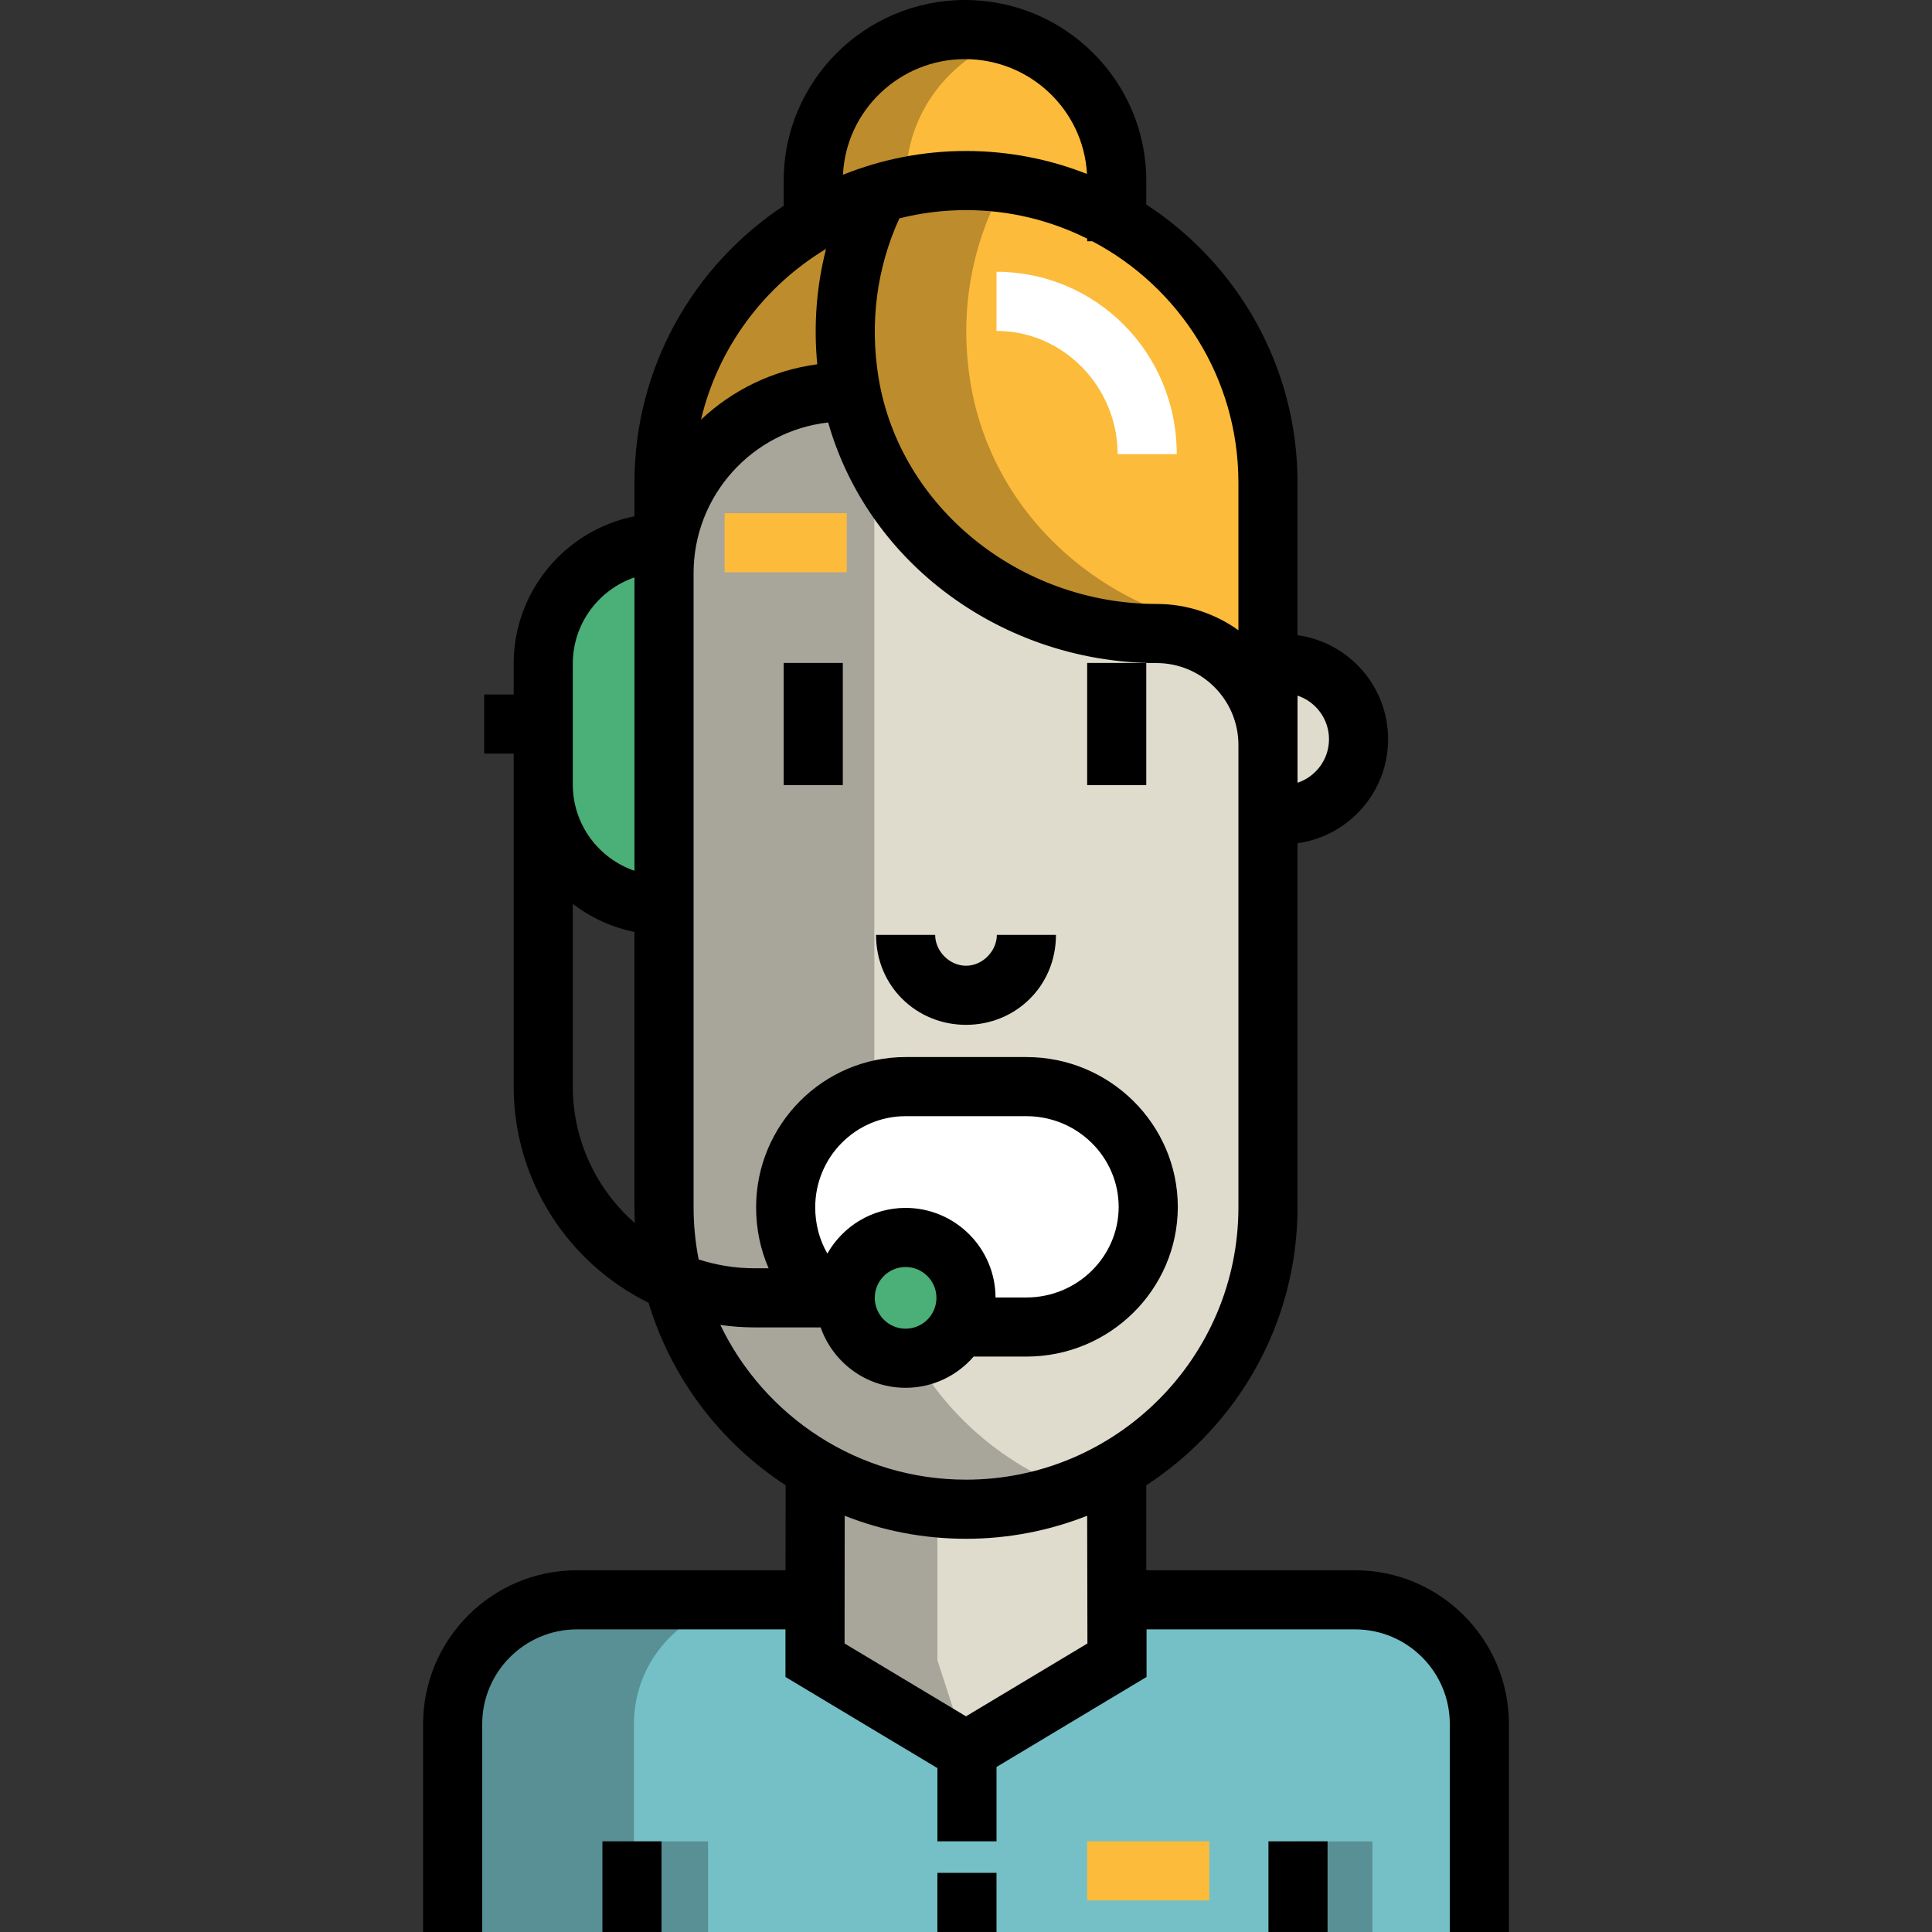 <?xml version="1.0" encoding="iso-8859-1"?>
<!-- Uploaded to: SVG Repo, www.svgrepo.com, Generator: SVG Repo Mixer Tools -->
<svg version="1.1" id="Layer_1" xmlns="http://www.w3.org/2000/svg" xmlns:xlink="http://www.w3.org/1999/xlink" 
	 viewBox="0 0 512.004 512.004" xml:space="preserve">
<rect x="0" y="0" width="512.004" height="512.004" fill="#333333" stroke="none"/>
<path style="fill:#75C0C7;" d="M119.955,512.001v-55.095c0-18.189,14.745-32.934,32.934-32.934h63.098v16.005l40.014,24.008
	l40.014-24.008v-16.004h63.098c18.189,0,32.934,14.745,32.934,32.934v55.095"/>
<g>
	<rect x="167.968" y="487.997" style="fill:#589095;" width="19.684" height="24.008"/>
	<rect x="344.029" y="487.997" style="fill:#589095;" width="19.684" height="24.008"/>
	<path style="fill:#589095;" d="M200.947,424.268h-48.058c-18.189,0-32.933,14.449-32.933,32.638v55.095H168v-55.095
		C168,438.718,182.758,424.268,200.947,424.268z"/>
</g>
<polygon style="fill:#E0DCCD;" points="296.013,439.977 256.001,463.986 215.987,439.977 215.987,391.962 296.013,391.962 "/>
<polygon style="fill:#A8A59A;" points="248.422,439.977 248.422,391.89 216.044,391.89 216.044,439.977 256.241,463.986 
	256.241,463.986 "/>
<path style="fill:#4BAF78;" d="M175.974,143.879L175.974,143.879c-17.679,0-32.01,14.332-32.01,32.01v32.011
	c0,17.679,14.332,32.01,32.01,32.01l0,0"/>
<path style="fill:#E0DCCD;" d="M336.027,175.891h4.001c11.049,0,20.006,8.957,20.006,20.006l0,0
	c0,11.049-8.957,20.006-20.006,20.006h-4.001V175.891z"/>
<path style="fill:#FCBB3B;" d="M296.467,63.935V47.848c0-22.098-18.113-40.014-40.211-40.014c-22.098,0-40.211,17.914-40.211,40.014
	v7.732"/>
<path style="fill:#BD8C2C;" d="M240.067,55.579v-7.732c0-17.887,11.78-32.854,27.973-37.977c-3.812-1.206-7.782-2.036-11.993-2.036
	c-22.098,0-40.002,17.914-40.002,40.014v7.732"/>
<path style="fill:#E0DCCD;" d="M336.027,319.938c0,44.198-35.829,80.026-80.026,80.026l0,0c-44.198,0-80.026-35.829-80.026-80.026
	V127.874c0-44.198,35.829-80.026,80.026-80.026l0,0c44.198,0,80.026,35.829,80.026,80.026V319.938z"/>
<path style="fill:#A8A59A;" d="M231.711,319.938V127.874c0-34.328,21.797-63.522,52.159-74.887
	c-8.729-3.267-17.879-5.14-27.748-5.14c-44.198,0-79.765,35.829-79.765,80.026v192.064c0,44.198,35.639,80.026,79.836,80.026
	c9.869,0,19.044-1.873,27.773-5.14C253.603,383.46,231.711,354.266,231.711,319.938z"/>
<path style="fill:#FCBB3B;" d="M231.99,52.941c-6.945,14.297-9.757,30.973-6.886,48.475c6.392,38.961,41.92,66.472,81.401,66.472
	l0,0c16.305,0,29.522,13.217,29.522,29.522v26.496v-90.933c0-42.938-34.171-78.078-77.092-79.279L231.99,52.941z"/>
<path style="fill:#FFFFFF;" d="M255.733,352.201h16.272c17.679,0,31.772-14.458,31.772-32.138v-0.304
	c0-17.679-14.093-32.314-31.772-32.314h-32.011c-17.679,0-32.307,14.572-32.307,32.251v0.12c0,9.565,4.209,18.336,10.859,24.202"/>
<g>
	<path style="fill:#BD8C2C;" d="M257.179,101.416c-2.798-17.058-0.197-33.315,6.367-47.366c-1.523-0.131-3.048-0.312-4.595-0.355
		l-26.952-0.754c-6.945,14.297-9.761,30.973-6.89,48.475c6.392,38.961,41.981,66.472,81.463,66.472
		c16.305,0,29.584,13.217,29.584,29.522v-29.63C297.511,166.647,263.435,139.552,257.179,101.416z"/>
	<path style="fill:#BD8C2C;" d="M223.989,103.867L223.989,103.867c-26.518,0-48.016,21.498-48.016,48.016v8.003v-48.016
		c0-30.939,25.08-56.019,56.019-56.019l0,0L223.989,103.867z"/>
</g>
<circle style="fill:#4BAF78;" cx="239.992" cy="343.947" r="16.005"/>
<path d="M256.001,271.596c-13.144,0-23.838-10.261-23.838-23.838h15.667c0,4.178,3.666,8.172,8.172,8.172s8.172-3.994,8.172-8.172
	h15.667C279.839,261.335,269.145,271.596,256.001,271.596z"/>
<rect x="159.643" y="487.976" width="15.667" height="24.022"/>
<rect x="336.154" y="487.976" width="15.667" height="24.022"/>
<rect x="207.688" y="175.687" width="15.667" height="32.378"/>
<rect x="288.11" y="175.687" width="15.667" height="32.378"/>
<rect x="192.021" y="135.998" style="fill:#FCBB3B;" width="32.378" height="15.667"/>
<path style="fill:#FFFFFF;" d="M311.849,120.335h-15.667c0-17.756-14.339-32.643-32.095-32.643V72.025
	C290.2,72.025,311.849,93.179,311.849,120.335z"/>
<path d="M359.111,416.139h-55.334v-22.524c24.102-15.683,40.083-42.84,40.083-73.676v-96.031v-0.44
	c13.543-1.874,24.008-13.519,24.008-27.57s-10.464-25.696-24.008-27.57v-40.453c0-30.836-15.981-57.993-40.083-73.676v-6.35
	C303.778,21.464,282.224,0,255.733,0s-48.044,21.464-48.044,47.847v6.693c-23.805,15.735-39.548,42.724-39.548,73.332v8.95
	c-18.232,3.649-32.01,19.778-32.01,39.066v8.156h-7.819v15.667h7.819v8.188v80.026c0,25.125,14.592,46.898,35.741,57.314
	c6.053,20.086,19.12,37.156,36.333,48.368l-0.037,22.53h-55.277c-22.479,0-40.767,18.288-40.767,40.768V512h15.667v-55.094
	c0-13.84,11.26-25.101,25.1-25.101h55.265v12.607l40.269,24.161v19.406h15.667v-19.712l39.758-23.855v-12.606h55.265
	c13.84,0,25.1,11.26,25.1,25.101v55.094h15.667v-55.094C399.879,434.427,381.591,416.139,359.111,416.139z M343.86,197.409v-13.059
	c4.839,1.611,8.341,6.173,8.341,11.546s-3.503,9.936-8.341,11.546V197.409z M151.796,175.891c0-10.59,6.847-19.605,16.343-22.867
	v6.862v70.883c-9.497-3.263-16.343-12.277-16.343-22.867V175.891z M151.796,287.927v-48.386c4.73,3.623,10.29,6.214,16.343,7.426
	v72.971c0,1.409,0.041,2.81,0.107,4.203C158.174,315.303,151.796,302.35,151.796,287.927z M289.462,63.935
	c23,12.086,38.731,36.204,38.731,63.939v39.15c-6.119-4.38-13.605-6.97-21.689-6.97c-36.397,0-68.068-25.754-73.671-59.906
	c-2.396-14.604-0.485-29.18,5.504-42.273c5.655-1.428,11.57-2.193,17.663-2.193c11.532,0,22.432,2.732,32.11,7.561v0.694h1.352
	V63.935z M255.733,15.668c17.263,0,31.411,13.497,32.329,30.431c-9.94-3.911-20.749-6.084-32.061-6.084
	c-11.519,0-22.516,2.251-32.605,6.299C224.204,29.279,238.398,15.668,255.733,15.668z M218.918,65.961
	c-2.536,9.885-3.33,20.196-2.332,30.578c-11.842,1.576-22.517,6.871-30.817,14.677C190.311,92.063,202.492,75.837,218.918,65.961z
	 M190.898,351.122c2.969,0.425,5.999,0.657,9.084,0.657h17.503c3.248,9.307,12.109,16.005,22.51,16.005
	c7.198,0,13.656-3.212,18.031-8.272h13.98c22.096,0,40.079-17.766,40.128-39.622c0-0.015,0-0.029,0-0.044s0-0.029,0-0.044
	c-0.048-21.881-18.031-39.668-40.128-39.668h-32.01c-21.841,0-39.612,17.86-39.618,39.813c0,0.001,0,0.003,0,0.005s0,0.003,0,0.005
	c0.001,5.725,1.145,11.184,3.317,16.154h-3.713c-5.174,0-10.156-0.829-14.831-2.346c-0.872-4.479-1.343-9.099-1.343-13.829V159.886
	v-8.003c0-20.629,15.628-37.669,35.665-39.922c4.805,16.869,14.876,32.041,29.017,43.407c16.33,13.124,36.934,20.353,58.017,20.353
	c11.959,0,21.689,9.729,21.689,21.689v26.497v96.031c0,39.807-32.386,72.193-72.193,72.193
	C227.355,392.131,202.555,375.36,190.898,351.122z M239.994,320.107c-8.876,0-16.628,4.88-20.731,12.093
	c-2.101-3.613-3.219-7.793-3.22-12.247c0.003-13.318,10.746-24.152,23.951-24.152h32.01c13.472,0,24.436,10.783,24.461,24.045
	c-0.024,13.237-10.989,23.999-24.461,23.999h-8.175C263.776,330.747,253.105,320.107,239.994,320.107z M248.167,343.946
	c0,4.506-3.666,8.172-8.172,8.172c-4.506,0-8.172-3.666-8.172-8.172c0-4.506,3.666-8.172,8.172-8.172
	C244.501,335.774,248.167,339.44,248.167,343.946z M256.001,454.85l-32.18-19.308l0.037-33.845
	c9.96,3.931,20.801,6.101,32.144,6.101c11.331,0,22.157-2.18,32.11-6.104l0.069,33.848L256.001,454.85z"/>
<rect x="248.421" y="496.331" width="15.667" height="15.667"/>
<rect x="288.11" y="487.976" style="fill:#FCBB3B;" width="32.378" height="15.667"/>
</svg>